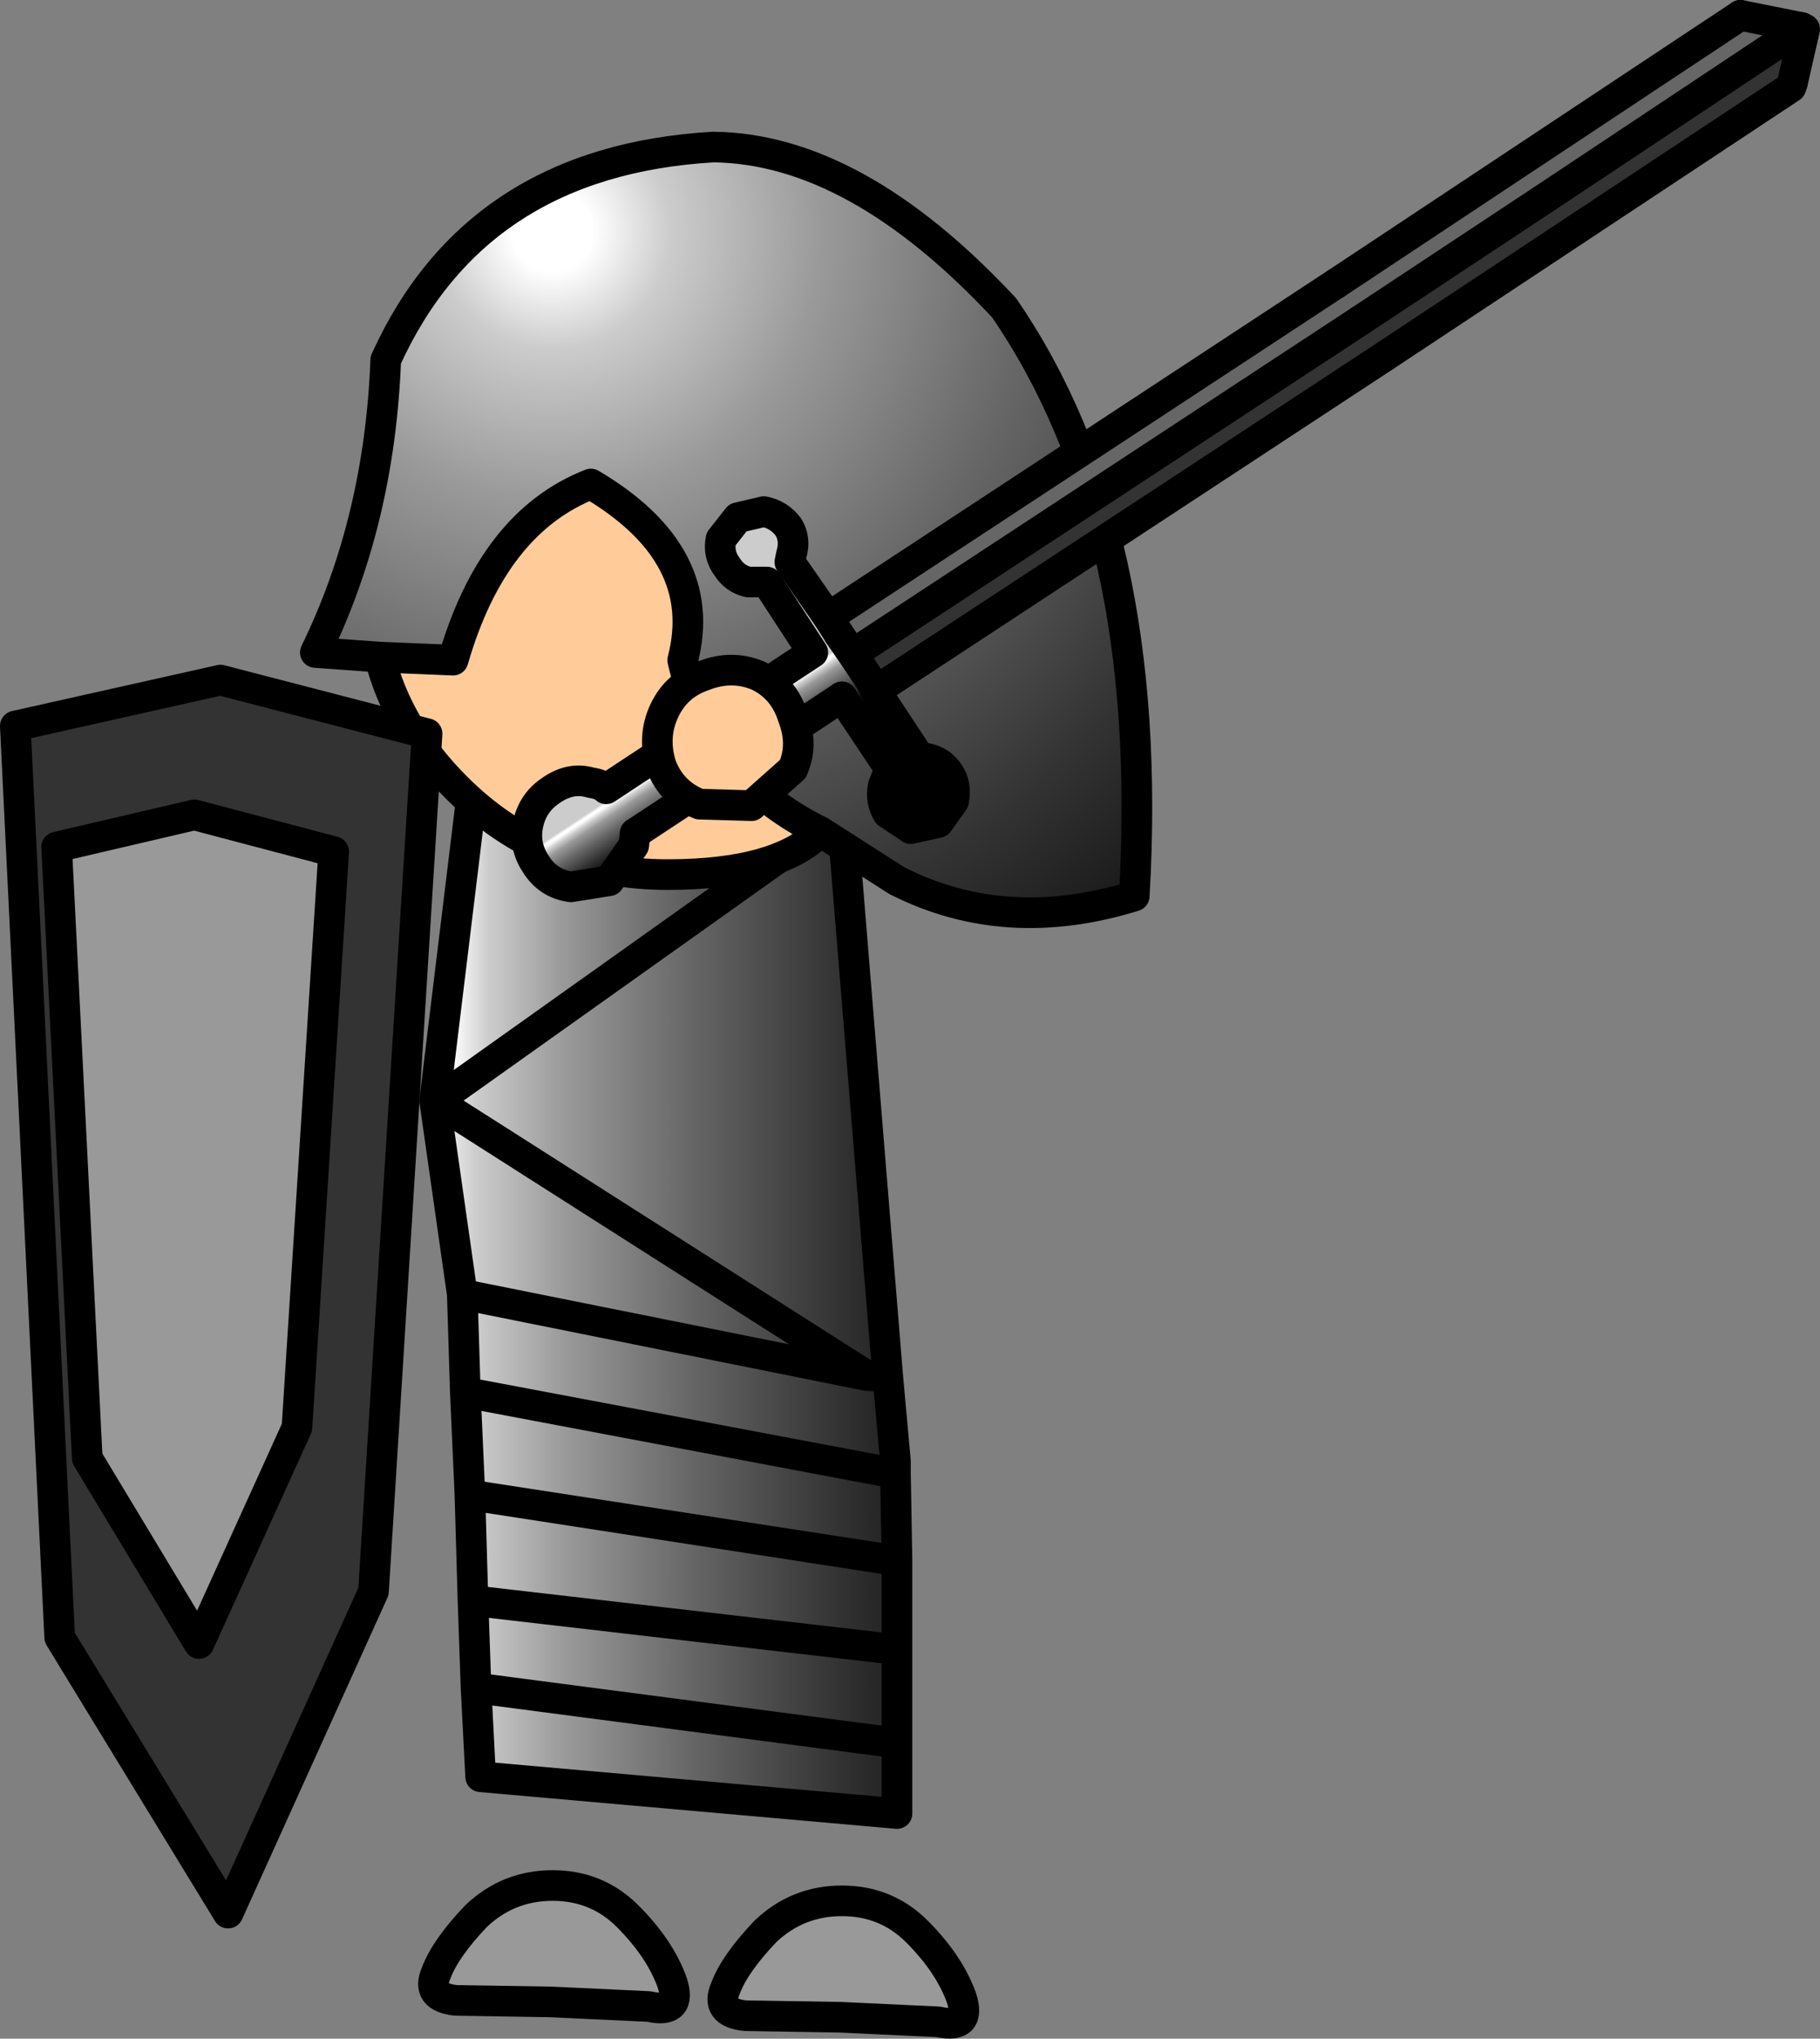 <?xml version="1.0" encoding="UTF-8" standalone="no"?>
<svg xmlns:xlink="http://www.w3.org/1999/xlink" height="66.55px" width="59.45px" xmlns="http://www.w3.org/2000/svg">
  <rect width="100%" height="100%" fill="#808080" stroke="none"/>
  <g transform="matrix(1.0, 0.0, 0.0, 1.0, 0.5, 2.3)">
    <path d="M20.7 63.2 L17.5 63.05 14.4 63.0 Q13.4 62.9 13.75 62.1 14.05 61.3 15.05 60.25 16.1 59.25 17.55 59.25 19.0 59.25 20.0 60.25 21.05 61.3 21.45 62.4 21.8 63.45 20.7 63.2" fill="#999999" fill-rule="evenodd" stroke="none"/>
    <path d="M20.7 63.2 L17.5 63.05 14.4 63.0 Q13.4 62.9 13.75 62.1 14.05 61.3 15.05 60.25 16.1 59.25 17.55 59.25 19.0 59.25 20.0 60.25 21.05 61.3 21.45 62.4 21.8 63.45 20.7 63.2 Z" fill="none" stroke="#000000" stroke-linecap="round" stroke-linejoin="round" stroke-width="1.0"/>
    <path d="M30.15 63.7 L26.95 63.55 23.85 63.5 Q22.85 63.4 23.2 62.6 23.5 61.8 24.5 60.75 25.55 59.75 27.0 59.75 28.45 59.75 29.45 60.75 30.5 61.8 30.9 62.9 31.25 63.95 30.15 63.7" fill="#999999" fill-rule="evenodd" stroke="none"/>
    <path d="M30.15 63.7 L26.95 63.55 23.85 63.5 Q22.85 63.4 23.2 62.6 23.5 61.8 24.5 60.75 25.55 59.75 27.0 59.75 28.45 59.75 29.45 60.75 30.5 61.8 30.9 62.9 31.25 63.95 30.15 63.7 Z" fill="none" stroke="#000000" stroke-linecap="round" stroke-linejoin="round" stroke-width="1.0"/>
    <path d="M28.5 42.65 L27.8 42.6 13.75 33.65 27.8 42.6 28.5 42.65 28.75 45.4 28.75 45.8 28.8 48.65 28.8 51.55 28.8 54.6 28.8 56.9 15.2 55.7 15.05 52.8 14.95 49.95 14.85 46.5 14.7 43.15 14.6 39.95 13.7 33.65 13.75 33.65 26.9 24.3 27.0 24.2 27.0 24.3 28.5 42.65 M26.9 24.3 L27.0 24.3 26.9 24.3 M14.95 49.95 L28.8 51.55 14.95 49.95 M14.85 46.5 L28.8 48.65 14.85 46.5 M28.8 54.6 L15.05 52.8 28.8 54.6 M14.7 43.15 L28.75 45.8 14.7 43.15 M27.8 42.6 L14.6 39.95 27.8 42.6" fill="url(#gradient0)" fill-rule="evenodd" stroke="none"/>
    <path d="M26.9 24.3 L13.75 33.65 13.7 33.6 14.9 23.75 14.9 23.7 26.9 24.3" fill="url(#gradient1)" fill-rule="evenodd" stroke="none"/>
    <path d="M13.75 33.65 L27.8 42.6 28.5 42.65 27.0 24.3 26.9 24.3 13.75 33.65 13.7 33.6 13.7 33.65 13.75 33.65 M27.0 24.3 L27.0 24.2 26.9 24.3 14.9 23.7 14.9 23.75 13.7 33.6 M28.5 42.65 L28.75 45.4 28.75 45.8 28.8 48.65 28.8 51.55 28.8 54.6 28.8 56.9 15.2 55.7 15.05 52.8 14.95 49.95 14.85 46.5 14.7 43.15 14.6 39.95 13.7 33.65 M14.6 39.95 L27.8 42.6 M28.75 45.8 L14.7 43.15 M15.05 52.8 L28.8 54.6 M28.8 48.65 L14.85 46.5 M28.8 51.55 L14.95 49.95" fill="none" stroke="#000000" stroke-linecap="round" stroke-linejoin="round" stroke-width="1.0"/>
    <path d="M11.9 19.15 L9.8 19.0 Q11.9 14.7 12.1 9.45 15.05 2.95 22.8 2.5 27.45 2.55 32.3 7.75 37.25 14.95 36.55 26.95 32.35 28.25 28.8 26.45 L26.3 24.85 Q22.65 23.05 21.8 19.25 22.7 15.8 18.8 13.5 15.6 14.75 14.3 19.25 L11.9 19.15" fill="url(#gradient2)" fill-rule="evenodd" stroke="none"/>
    <path d="M11.9 19.15 L14.3 19.25 Q15.6 14.75 18.8 13.5 22.7 15.8 21.8 19.25 22.65 23.05 26.3 24.85 24.9 26.25 21.3 26.25 17.25 26.25 14.4 23.4 12.5 21.5 11.9 19.15" fill="#ffcc99" fill-rule="evenodd" stroke="none"/>
    <path d="M26.3 24.85 L28.8 26.45 Q32.35 28.25 36.55 26.95 37.25 14.95 32.3 7.75 27.45 2.55 22.8 2.5 15.05 2.95 12.1 9.45 11.9 14.7 9.8 19.0 L11.9 19.15 14.3 19.25 Q15.6 14.75 18.8 13.5 22.7 15.8 21.8 19.25 22.65 23.05 26.3 24.85 24.9 26.25 21.3 26.25 17.25 26.25 14.4 23.4 12.5 21.5 11.9 19.15" fill="none" stroke="#000000" stroke-linecap="round" stroke-linejoin="round" stroke-width="1.0"/>
    <path d="M9.8 39.25 Q9.8 40.2 9.15 40.9 8.5 41.55 7.55 41.55 6.55 41.55 5.9 40.9 5.25 40.2 5.25 39.25 5.25 38.3 5.9 37.6 6.55 36.95 7.55 36.95 8.5 36.95 9.15 37.6 9.8 38.3 9.8 39.25" fill="#ffcc99" fill-rule="evenodd" stroke="none"/>
    <path d="M9.8 39.25 Q9.8 40.2 9.15 40.9 8.5 41.55 7.55 41.55 6.55 41.55 5.9 40.9 5.25 40.2 5.25 39.25 5.25 38.3 5.9 37.6 6.55 36.95 7.55 36.95 8.5 36.95 9.15 37.6 9.8 38.3 9.8 39.25 Z" fill="none" stroke="#000000" stroke-linecap="round" stroke-linejoin="round" stroke-width="1.0"/>
    <path d="M9.2 44.3 L10.4 25.5 5.85 24.3 1.35 25.35 2.35 45.3 6.0 51.35 9.2 44.3 M0.0 21.4 L6.7 19.9 13.45 21.65 11.7 49.65 6.95 60.15 1.45 51.15 0.0 21.4" fill="#333333" fill-rule="evenodd" stroke="none"/>
    <path d="M9.2 44.3 L6.0 51.35 2.35 45.3 1.35 25.35 5.85 24.3 10.4 25.5 9.2 44.3" fill="#999999" fill-rule="evenodd" stroke="none"/>
    <path d="M9.2 44.3 L6.0 51.35 2.35 45.3 1.35 25.35 5.85 24.3 10.4 25.5 9.2 44.3 M0.0 21.4 L6.7 19.9 13.45 21.65 11.7 49.65 6.95 60.15 1.45 51.15 0.0 21.4" fill="none" stroke="#000000" stroke-linecap="round" stroke-linejoin="round" stroke-width="1.0"/>
    <path d="M26.55 17.85 L43.15 6.95 56.35 -1.8 58.35 -1.4 50.15 4.05 43.95 8.15 27.35 19.05 26.9 18.4 26.55 17.85" fill="#666666" fill-rule="evenodd" stroke="none"/>
    <path d="M58.35 -1.4 L58.45 -1.35 58.05 0.4 58.0 0.55 44.7 9.35 28.1 20.25 27.95 19.95 27.35 19.05 43.95 8.15 50.15 4.05 58.35 -1.4" fill="#333333" fill-rule="evenodd" stroke="none"/>
    <path d="M28.1 20.25 L29.55 22.45 29.75 22.45 Q30.25 22.55 30.5 22.95 30.75 23.3 30.65 23.85 L30.15 24.55 29.25 24.75 28.5 24.25 Q28.25 23.85 28.35 23.35 L28.55 22.85 28.6 22.85 27.0 20.45 20.25 24.9 20.2 25.3 19.4 26.45 18.15 26.65 Q17.4 26.55 17.0 25.9 16.6 25.3 16.75 24.6 16.9 23.9 17.5 23.5 18.15 23.05 18.8 23.25 19.15 23.3 19.3 23.45 L26.05 19.0 24.55 16.7 24.5 16.7 23.95 16.7 Q23.5 16.6 23.25 16.2 22.95 15.8 23.05 15.3 L23.6 14.6 24.45 14.4 Q24.95 14.5 25.25 14.9 25.5 15.3 25.35 15.8 L25.3 16.05 26.55 17.85 26.9 18.4 27.35 19.05 27.95 19.95 28.1 20.25" fill="url(#gradient3)" fill-rule="evenodd" stroke="none"/>
    <path d="M58.45 -1.35 L58.05 0.4 M44.7 9.35 L28.1 20.25 M28.55 22.85 L28.6 22.85 27.0 20.45 M20.25 24.9 L20.2 25.3 19.4 26.45 18.15 26.65 Q17.4 26.55 17.0 25.9 16.6 25.3 16.75 24.6 16.9 23.9 17.5 23.5 18.15 23.05 18.8 23.25 19.15 23.3 19.3 23.45 L26.05 19.0 24.55 16.7 24.5 16.7 M26.55 17.85 L43.15 6.95 M56.35 -1.8 L58.35 -1.4 M43.95 8.15 L27.35 19.05 27.95 19.95 M27.35 19.05 L26.9 18.4" fill="none" stroke="#000000" stroke-linecap="round" stroke-linejoin="round" stroke-width="1.0"/>
    <path d="M58.05 0.4 L58.0 0.55 44.7 9.35 M28.1 20.25 L29.55 22.45 29.75 22.45 Q30.25 22.55 30.5 22.95 30.75 23.3 30.65 23.85 L30.15 24.55 29.25 24.75 28.5 24.25 Q28.25 23.85 28.35 23.35 L28.55 22.85 M27.0 20.45 L20.25 24.9 M24.5 16.7 L23.95 16.7 Q23.5 16.6 23.25 16.2 22.95 15.8 23.05 15.3 L23.6 14.6 24.45 14.4 Q24.95 14.5 25.25 14.9 25.5 15.3 25.35 15.8 L25.3 16.05 26.55 17.85 26.9 18.4 M43.15 6.95 L56.35 -1.8 M58.35 -1.4 L50.15 4.05 43.95 8.15 M27.95 19.95 L28.1 20.25" fill="none" stroke="#000000" stroke-linecap="round" stroke-linejoin="round" stroke-width="1.0"/>
    <path d="M24.05 24.0 L22.35 23.95 Q21.45 23.6 21.1 22.7 20.8 21.75 21.2 20.9 21.6 20.05 22.5 19.75 23.4 19.4 24.25 19.75 25.1 20.15 25.4 21.1 25.75 22.0 25.4 22.8 L24.05 24.0" fill="#ffcc99" fill-rule="evenodd" stroke="none"/>
    <path d="M24.05 24.0 L22.35 23.95 Q21.45 23.6 21.1 22.7 20.8 21.75 21.2 20.9 21.6 20.05 22.5 19.75 23.4 19.4 24.25 19.75 25.1 20.15 25.4 21.1 25.75 22.0 25.4 22.8 L24.05 24.0 Z" fill="none" stroke="#000000" stroke-linecap="round" stroke-linejoin="round" stroke-width="1.0"/>
  </g>
  <defs>
    <linearGradient gradientTransform="matrix(0.012, 0.0, 0.0, 1.211, 22.65, 19.9)" gradientUnits="userSpaceOnUse" id="gradient0" spreadMethod="pad" x1="-819.2" x2="819.2">
      <stop offset="0.0" stop-color="#ffffff"/>
      <stop offset="0.039" stop-color="#ffffff"/>
      <stop offset="0.114" stop-color="#cccccc"/>
      <stop offset="0.263" stop-color="#999999"/>
      <stop offset="0.471" stop-color="#666666"/>
      <stop offset="0.714" stop-color="#333333"/>
      <stop offset="1.0" stop-color="#000000"/>
    </linearGradient>
    <linearGradient gradientTransform="matrix(0.01, 0.0, 0.0, 1.211, 21.8, 20.85)" gradientUnits="userSpaceOnUse" id="gradient1" spreadMethod="pad" x1="-819.2" x2="819.2">
      <stop offset="0.0" stop-color="#ffffff"/>
      <stop offset="0.039" stop-color="#ffffff"/>
      <stop offset="0.114" stop-color="#cccccc"/>
      <stop offset="0.263" stop-color="#999999"/>
      <stop offset="0.471" stop-color="#666666"/>
      <stop offset="0.714" stop-color="#333333"/>
      <stop offset="1.0" stop-color="#000000"/>
    </linearGradient>
    <radialGradient cx="0" cy="0" gradientTransform="matrix(0.041, 0.0, 0.0, 0.041, 17.55, 5.25)" gradientUnits="userSpaceOnUse" id="gradient2" r="819.2" spreadMethod="pad">
      <stop offset="0.0" stop-color="#ffffff"/>
      <stop offset="0.039" stop-color="#ffffff"/>
      <stop offset="0.114" stop-color="#cccccc"/>
      <stop offset="0.263" stop-color="#999999"/>
      <stop offset="0.471" stop-color="#666666"/>
      <stop offset="0.714" stop-color="#333333"/>
      <stop offset="1.0" stop-color="#000000"/>
    </radialGradient>
    <linearGradient gradientTransform="matrix(7.0E-4, 0.001, -0.562, 0.371, 22.8, 22.7)" gradientUnits="userSpaceOnUse" id="gradient3" spreadMethod="pad" x1="-819.2" x2="819.2">
      <stop offset="0.012" stop-color="#cccccc"/>
      <stop offset="0.055" stop-color="#ffffff"/>
      <stop offset="0.082" stop-color="#ffffff"/>
      <stop offset="0.161" stop-color="#cccccc"/>
      <stop offset="0.263" stop-color="#999999"/>
      <stop offset="0.471" stop-color="#666666"/>
      <stop offset="0.714" stop-color="#333333"/>
      <stop offset="1.0" stop-color="#000000"/>
    </linearGradient>
  </defs>
</svg>
